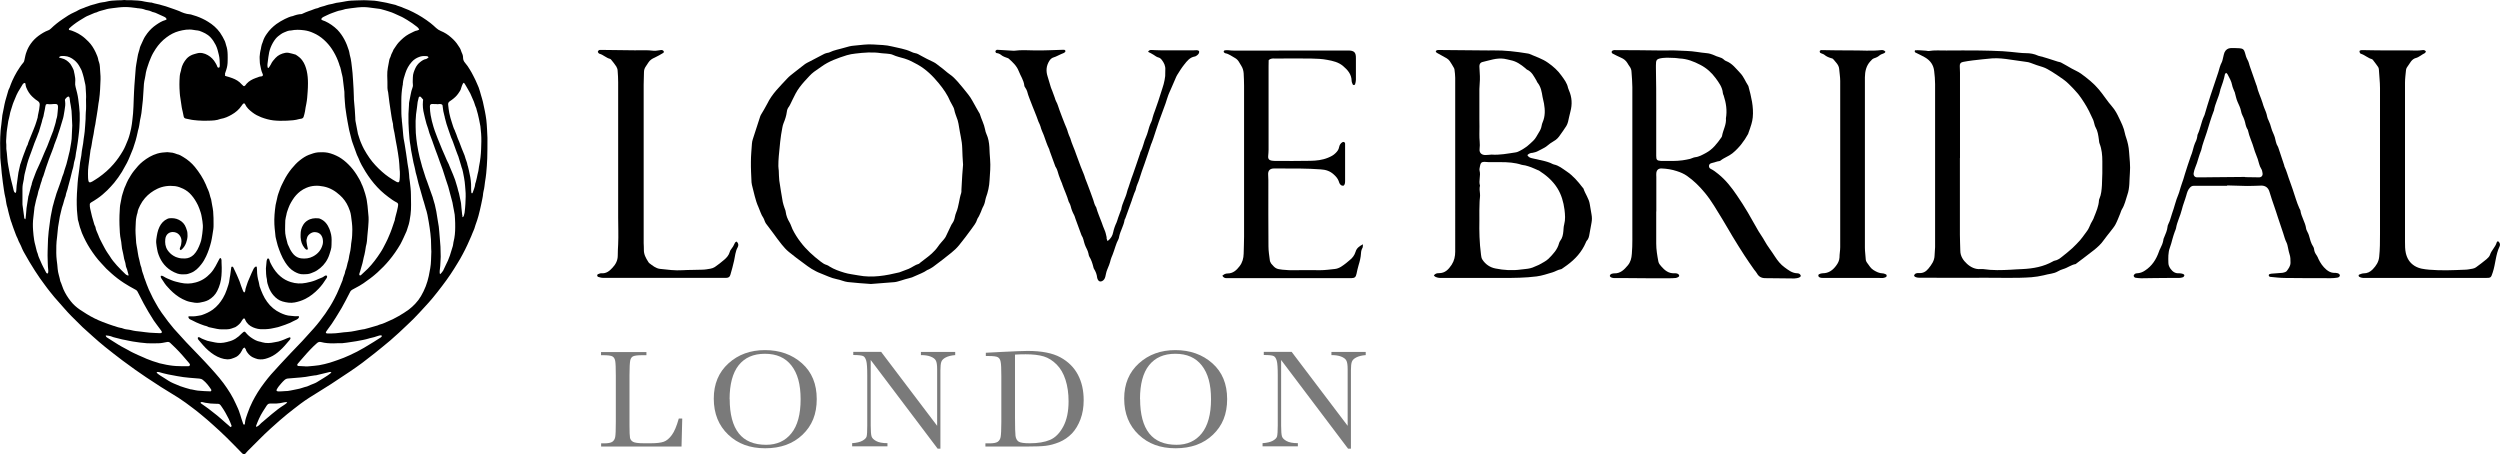 <?xml version="1.0" encoding="UTF-8"?><svg id="LOGO_bitmap_Image" xmlns="http://www.w3.org/2000/svg" viewBox="0 0 245 44.53"><defs><style>.cls-1{fill:#000;}.cls-1,.cls-2{stroke-width:0px;}.cls-2{fill:#7a7a7a;}</style></defs><path class="cls-1" d="M85.35,27.83c-.76-.06-1.52-.1-2.27-.19-.36-.04-.71-.22-1.07-.28-.57-.11-1.08-.38-1.61-.58-.3-.11-.58-.27-.86-.43-.27-.17-.53-.36-.78-.55-.49-.36-.98-.72-1.45-1.11-.26-.21-.49-.47-.7-.73-.29-.35-.55-.73-.82-1.09-.24-.32-.49-.65-.73-.97-.06-.08-.09-.18-.13-.27s-.06-.2-.12-.28c-.23-.32-.32-.7-.48-1.05-.32-.7-.44-1.45-.64-2.18-.02-.08-.03-.17-.04-.25-.03-.67-.07-1.35-.06-2.02,0-.59.06-1.18.1-1.77.01-.15.04-.3.09-.45.23-.74.48-1.48.72-2.22.02-.05.04-.1.06-.14.21-.36.44-.72.63-1.1.47-.98,1.25-1.71,1.97-2.49.19-.21.43-.38.65-.56.33-.26.67-.52,1-.78.19-.15.4-.24.61-.35.36-.19.72-.37,1.07-.56.19-.11.39-.21.6-.25.07-.01.14-.02.2-.05.46-.23.96-.3,1.45-.45.33-.1.65-.19.99-.21.62-.05,1.24-.16,1.87-.11.61.04,1.23.04,1.81.19.63.16,1.3.24,1.9.53.12.06.25.11.38.13.21.03.37.14.55.24.4.22.8.43,1.22.62.27.12.47.33.7.49.32.22.59.5.91.72.3.2.55.46.78.72.36.4.69.83,1.03,1.25.32.39.53.86.79,1.3.09.14.17.29.25.44.03.06.08.11.1.17.15.52.42.99.52,1.53.03.15.06.3.13.44.19.41.26.84.29,1.28.02.4.03.81.07,1.21.06.68-.01,1.35-.05,2.02-.03.6-.15,1.17-.36,1.73-.03.08-.05.16-.06.24-.04.25-.12.49-.25.71-.07.13-.11.28-.17.42-.07.15-.13.31-.21.46-.05.11-.14.2-.17.31-.1.35-.34.62-.54.91-.4.54-.8,1.09-1.23,1.61-.22.27-.48.52-.76.74-.59.48-1.19.94-1.8,1.39-.13.1-.29.17-.43.25-.04.02-.1.03-.14.06-.36.26-.78.39-1.18.58-.2.1-.4.18-.61.22-.25.05-.49.14-.73.21-.23.06-.45.15-.69.17-.78.06-1.53.12-2.3.18ZM94.38,16.15c-.03-.61-.08-1.1-.08-1.59-.01-.39-.06-.77-.14-1.15-.07-.31-.11-.63-.17-.94-.04-.23-.07-.47-.14-.69-.12-.35-.27-.69-.34-1.06-.03-.16-.14-.31-.21-.46-.05-.11-.12-.2-.17-.31-.27-.66-.68-1.24-1.13-1.79-.59-.72-1.25-1.37-2.07-1.83-.41-.23-.83-.45-1.28-.59-.39-.12-.78-.19-1.16-.37-.19-.09-.43-.09-.64-.12-.17-.02-.34-.01-.5-.04-.84-.13-1.68-.06-2.52.04-.28.03-.57.08-.84.16-.88.28-1.76.58-2.52,1.14-.23.17-.47.32-.7.49-.16.12-.31.26-.45.41-.17.17-.32.35-.48.52-.33.37-.63.75-.86,1.18-.2.37-.37.75-.56,1.13-.03.06-.06.12-.1.17-.13.15-.19.33-.21.51-.05.39-.17.75-.32,1.11-.06.14-.09.29-.12.44-.19.93-.26,1.87-.35,2.81-.03.32-.04.64-.04.96,0,.15.03.3.04.45.02.32.01.64.05.96.1.7.22,1.4.34,2.1.04.2.11.39.17.58.04.13.11.25.12.39.05.38.18.71.38,1.04.12.2.18.44.28.65.22.45.49.88.8,1.28.56.74,1.23,1.34,1.96,1.9.19.15.38.28.61.34.1.03.18.09.27.15.45.28.95.45,1.44.6.45.14.93.18,1.39.27,1.36.26,2.69.02,4.01-.3.08-.02.16-.06.24-.09.22-.08.44-.16.66-.25.34-.14.63-.39.99-.49.05,0,.08-.06.12-.09.15-.11.29-.23.44-.34.5-.37.99-.76,1.35-1.29.16-.24.36-.44.55-.67.06-.08.13-.16.18-.25.18-.36.35-.73.52-1.09.04-.09.09-.18.15-.26.13-.18.2-.39.24-.61.03-.15.07-.3.13-.44.26-.61.28-1.29.49-1.91.03-.09.02-.2.02-.3.01-.12.01-.24.02-.35.03-.75.09-1.49.14-2.11Z"/><path class="cls-1" d="M124.33,5.89c0,.2-.01.4-.01.6v8.17c0,.22-.02.44-.04.66-.02.22.07.36.28.41.11.03.23.03.35.04,1.17,0,2.34.02,3.5-.01.59-.01,1.17-.07,1.73-.3.29-.12.54-.24.76-.47.16-.16.29-.33.33-.56.04-.21.14-.38.32-.49.11-.07.25-.02.27.12,0,.07,0,.13,0,.2v3.45c0,.17,0,.34-.13.48-.2.05-.32-.06-.41-.21-.04-.07-.06-.16-.09-.24-.1-.26-.27-.45-.48-.64-.37-.34-.78-.47-1.28-.5-.66-.04-1.31-.08-1.97-.08-.86,0-1.73-.01-2.59-.01-.42,0-.62.21-.59.62.01.19.02.37.02.56,0,2.15-.01,4.3.01,6.45,0,.47.08.94.14,1.41.01.09.08.18.12.27.01,0,.02.02.03.04.37.44.49.51,1.07.57.42.05.84.06,1.26.05.81-.02,1.63,0,2.44,0,.49,0,.98-.07,1.46-.12.44-.05.77-.33,1.1-.58.11-.08.2-.18.31-.26.29-.22.5-.49.61-.85.1-.35.36-.54.72-.73-.02.16,0,.27-.04.34-.1.17-.14.34-.15.53-.02.41-.12.8-.24,1.19-.08.27-.14.55-.2.83-.07.33-.17.42-.51.43h-12.24c-.16,0-.3-.06-.4-.24.08-.05.14-.12.23-.16.09-.04.2-.06.29-.06.53,0,.87-.32,1.17-.71.28-.36.39-.78.4-1.23.01-.56.04-1.12.04-1.67v-14.78c0-.41-.02-.81-.04-1.22-.02-.25-.08-.5-.22-.72-.07-.12-.14-.23-.21-.35-.11-.2-.25-.35-.46-.46-.3-.16-.56-.38-.91-.44-.04-.01-.09-.05-.12-.08-.02-.02-.05-.07-.04-.09.02-.04.05-.1.08-.11.12-.02.24-.03.35-.02.47.06.94.04,1.41.04,3.45-.01,6.91,0,10.36-.01.58,0,.77.18.76.74,0,.71,0,1.42,0,2.13,0,.15-.04.3-.08.44,0,.03-.07.07-.11.08-.04,0-.11-.03-.12-.06-.05-.12-.11-.25-.11-.38-.02-.63-.39-1.05-.84-1.43s-1-.5-1.54-.6c-.51-.1-1.04-.12-1.56-.13-1.18-.02-2.37-.01-3.55,0-.21-.01-.42-.04-.64.16Z"/><path class="cls-1" d="M108.54,23.63c.34-.26.49-.55.55-.86.07-.33.18-.65.33-.96.07-.15.1-.32.16-.48.08-.24.17-.47.26-.71.01-.03.04-.06.04-.09.09-.61.43-1.13.57-1.73.03-.15.09-.29.14-.43.1-.3.2-.61.3-.91.04-.13.1-.25.14-.38.1-.27.19-.54.28-.81.04-.13.09-.25.13-.38.1-.29.19-.58.29-.86.01-.03.01-.07.02-.1.28-.49.34-1.06.58-1.56.06-.14.11-.28.15-.43.09-.34.19-.68.35-1,.06-.12.09-.26.12-.39.06-.25.15-.48.24-.72.23-.6.41-1.21.61-1.82.08-.26.17-.51.24-.77s.12-.53.15-.79c.02-.2-.01-.41.01-.61.03-.38-.13-.69-.35-.98-.07-.09-.17-.18-.27-.21-.21-.05-.36-.16-.53-.28-.16-.11-.35-.19-.54-.29.09-.17.22-.19.35-.18.29.01.57.03.86.03h3.3c.16,0,.34-.05.49.07.04.18-.05.3-.17.4-.08.06-.17.13-.26.14-.48.08-.75.44-1.02.78-.25.31-.47.66-.68,1-.11.17-.17.36-.26.55-.06.12-.11.25-.16.37-.08.18-.16.37-.24.55-.07.17-.16.34-.22.51-.1.27-.18.55-.27.82-.22.6-.45,1.2-.66,1.8-.19.54-.36,1.09-.54,1.63-.05.16-.11.32-.17.47-.02.05-.05.09-.06.14-.21.62-.41,1.25-.63,1.87-.18.51-.37,1.01-.52,1.53-.09.32-.27.61-.33.95-.02.15-.11.28-.16.42-.08.2-.15.41-.22.62-.01.02,0,.03-.01.05-.22.6-.43,1.2-.65,1.8-.02.05-.06.09-.07.14-.08.57-.41,1.07-.53,1.63-.02.08-.02.17-.06.24-.27.49-.38,1.04-.59,1.56-.06.16-.14.31-.18.47-.08.35-.21.68-.35,1-.09.21-.12.45-.18.68-.05.19-.14.34-.32.43-.16.07-.3.04-.39-.11-.04-.07-.08-.15-.09-.23-.03-.31-.14-.59-.3-.85-.04-.06-.06-.12-.07-.19-.09-.36-.2-.71-.4-1.03-.05-.08-.06-.19-.08-.29-.06-.32-.26-.59-.36-.89-.11-.3-.13-.63-.32-.9-.01-.01-.02-.03-.02-.05-.2-.54-.39-1.07-.59-1.61-.04-.11-.06-.23-.12-.33-.15-.27-.26-.55-.33-.85-.02-.11-.08-.22-.13-.33-.02-.05-.06-.09-.07-.13-.16-.58-.43-1.13-.63-1.7-.01-.02-.01-.03-.01-.05-.11-.28-.24-.55-.33-.84-.09-.27-.14-.56-.3-.8-.01-.01-.02-.03-.03-.04-.19-.52-.38-1.04-.57-1.56-.02-.05-.01-.1-.04-.15-.22-.44-.36-.91-.53-1.37-.11-.28-.25-.55-.32-.85-.04-.16-.13-.31-.2-.47-.06-.16-.11-.32-.17-.47-.07-.19-.14-.38-.22-.56-.06-.16-.13-.31-.19-.47-.1-.27-.21-.53-.31-.8-.04-.11-.09-.22-.12-.33-.06-.25-.13-.49-.28-.7-.05-.07-.1-.15-.1-.23-.06-.52-.37-.94-.55-1.41-.19-.5-.58-.86-.97-1.21-.07-.06-.19-.08-.28-.12-.12-.05-.26-.09-.37-.17-.16-.13-.32-.24-.54-.26-.03,0-.07-.02-.08-.05-.02-.04-.05-.1-.04-.14s.06-.08.1-.11c.02-.02.07-.02.1-.02.51.03,1.01.06,1.52.09.05,0,.1.01.15,0,.66-.09,1.31-.04,1.97-.03.91.02,1.82-.04,2.74-.06.1,0,.21-.03.27.08.05.08-.04.19-.19.25-.14.05-.28.12-.41.18-.17.07-.33.17-.51.22-.21.06-.35.18-.46.36-.3.48-.34.98-.17,1.51.11.35.21.71.32,1.07.03.11.09.22.13.33.09.24.18.47.26.71.04.11.06.23.12.33.16.27.22.56.33.85.18.47.35.95.54,1.41.11.26.23.52.3.8.05.18.13.34.2.51.01.02.02.03.02.04.15.55.41,1.06.59,1.61.06.19.14.38.21.57.08.21.15.41.23.62.07.17.14.34.21.52.05.13.11.25.15.38.08.31.23.6.33.9.17.49.38.97.54,1.47.07.22.12.46.25.66.01.01.02.03.03.04.14.52.36,1.01.55,1.52.09.24.16.48.27.71.11.23.15.48.21.73-.03.11.03.21.09.37Z"/><path class="cls-1" d="M72.18,23.67c.21.18.21.39.11.57-.23.41-.25.87-.35,1.31-.1.46-.23.92-.36,1.37-.06.22-.18.3-.4.31-.14,0-.27,0-.41,0h-10.61c-.35,0-.71,0-1.06,0-.17,0-.33-.05-.49-.1-.04,0-.08-.1-.09-.15,0-.03.04-.1.08-.11.11-.04.23-.1.34-.09.48.04.8-.23,1.09-.55.31-.33.51-.71.51-1.18,0-.37.02-.74.04-1.11.04-.88,0-1.75,0-2.63,0-.88,0-1.76,0-2.64v-10.61c0-.37-.02-.74-.05-1.11,0-.15-.06-.31-.13-.43-.14-.23-.32-.43-.49-.65-.03-.04-.07-.09-.12-.1-.38-.09-.66-.4-1.03-.5-.05-.01-.09-.05-.12-.09s-.06-.1-.05-.13c.02-.06.07-.11.12-.14.04-.02.1-.02.15-.02,1.12.01,2.23.02,3.35.04.61.01,1.21-.04,1.82.04.23.03.47-.04.7-.06.07-.01.14-.02.2.01.05.02.11.08.13.13.01.03-.02.11-.05.13-.28.16-.55.33-.84.46-.26.11-.48.25-.63.49-.08.13-.17.26-.25.38-.12.17-.18.35-.18.57,0,.41-.03.81-.03,1.22v15.53c0,.2.03.41.02.61-.02.47.19.85.43,1.22.03.04.05.09.09.12.32.24.64.52,1.06.57.74.08,1.47.18,2.22.13.62-.04,1.25-.02,1.88-.05.29,0,.57-.05.85-.1.15-.03.3-.08.42-.16.32-.22.63-.46.92-.71.25-.21.46-.45.55-.78.02-.08.06-.16.11-.22.16-.2.29-.41.39-.65.01-.06.1-.09.16-.14Z"/><path class="cls-1" d="M162.31,20.72c0,1.05,0,2.1,0,3.15,0,.6.1,1.18.21,1.76.04.2.16.33.28.47.34.39.72.71,1.29.68.15,0,.3,0,.42.12.06.06.07.17,0,.22-.08.05-.18.11-.27.12-.22.02-.44.03-.66.03-1.49,0-2.98,0-4.47-.02-.32,0-.64,0-.96,0-.26-.02-.41-.13-.38-.25.06-.18.23-.18.37-.21h.05c.61.02.98-.36,1.34-.79.27-.33.36-.69.39-1.12.08-.91.04-1.82.05-2.74,0-4.53,0-9.07,0-13.6,0-.49-.05-.98-.08-1.46,0-.23-.08-.43-.22-.61-.07-.09-.13-.2-.19-.3-.15-.24-.35-.4-.61-.51-.28-.12-.54-.26-.82-.4-.03-.01-.05-.04-.08-.07-.05-.05-.03-.19.04-.22.06-.03.13-.06.19-.06,1.59.01,3.18.01,4.77.04.44.01.87-.03,1.31,0,.67.04,1.35.03,2.02.14.32.05.63.09.95.12.26.02.49.1.73.2.15.07.31.14.47.18.18.05.35.12.49.25.06.06.13.12.21.14.61.23.98.75,1.41,1.2.33.35.49.81.75,1.2.02.03.04.06.04.09.27,1,.52,2,.42,3.04-.02.22-.07.43-.13.65-.08.29-.19.58-.29.86,0,.03-.02.07-.03.1-.4.73-.9,1.38-1.55,1.91-.36.29-.81.42-1.16.71-.07.06-.19.05-.29.08-.21.06-.42.11-.63.18-.12.04-.2.12-.21.26,0,.13.05.23.17.29.28.13.51.32.75.51.73.59,1.3,1.32,1.82,2.09.37.54.73,1.1,1.06,1.66.36.61.69,1.23,1.05,1.84.19.32.42.62.59.94.3.55.7,1.03,1.03,1.56.26.4.56.78.94,1.05.36.26.72.56,1.21.58.15,0,.31.04.37.22.04.11-.12.22-.37.26-.08,0-.17.03-.25.03-.95,0-1.89-.03-2.84-.03-.38,0-.65-.14-.83-.47-.07-.13-.18-.24-.27-.36-.33-.47-.66-.94-.97-1.42-.39-.61-.78-1.22-1.15-1.84-.34-.56-.66-1.14-1-1.69-.54-.87-1.04-1.77-1.7-2.57-.52-.63-1.09-1.2-1.76-1.67-.3-.21-.65-.36-1-.47-.48-.16-.98-.24-1.49-.26-.3-.01-.48.13-.52.43-.02.13,0,.27,0,.41,0,1.11,0,2.25,0,3.38ZM162.31,10.75v4.52c0,.4.07.47.46.5.08.01.17,0,.25,0,.62,0,1.25.03,1.87-.06.25-.04.5-.08.74-.14.16-.04.32-.14.48-.16.4-.04.73-.24,1.07-.42.67-.36,1.1-.93,1.52-1.53.03-.04.05-.09.06-.14.1-.58.44-1.11.38-1.72.13-.77.02-1.51-.22-2.24-.03-.08-.08-.16-.08-.24-.05-.59-.4-1.04-.72-1.48-.39-.53-.88-.97-1.48-1.28-.65-.34-1.31-.6-2.06-.63-.15-.01-.3-.05-.45-.05-.39-.01-.78-.04-1.17,0-.64.08-.68.19-.68.72v.25c.03,1.36.03,2.73.03,4.1Z"/><path class="cls-1" d="M187.67,4.93c.36-.03.73.02,1.1.04.08.01.17.04.25.03.57-.1,1.15-.04,1.72-.05,1.08-.01,2.17-.01,3.25,0,.76.01,1.52.03,2.28.07.54.03,1.08.1,1.61.15.22.02.44.04.66.04.41,0,.81.07,1.18.24.02.01.03.02.05.02.64.15,1.26.37,1.89.57.11.04.24.04.34.1.34.18.68.38,1.01.57.31.18.64.3.93.51.63.46,1.24.94,1.74,1.54.46.54.83,1.15,1.3,1.68.3.34.5.73.68,1.11.23.48.48.97.58,1.51.03.13.06.26.11.39.16.46.27.94.3,1.43.05.69.14,1.38.08,2.07-.06.72,0,1.46-.25,2.15-.16.48-.26.98-.53,1.41-.08.13-.11.28-.17.42-.15.36-.28.72-.46,1.06-.13.25-.33.47-.5.7-.21.28-.45.55-.65.84-.26.38-.6.69-.95.97-.57.45-1.15.88-1.73,1.32-.03.02-.05.05-.08.06-.44.07-.79.37-1.22.49-.18.05-.35.13-.51.22-.21.12-.43.19-.66.23-.25.04-.5.1-.74.16-.4.09-.79.16-1.2.19-1.5.11-3.01.04-4.51.05-1.79.02-3.59,0-5.38,0-.37,0-.74,0-1.11,0-.31,0-.54-.13-.49-.24.08-.21.29-.23.47-.22.4.03.68-.14.92-.43.31-.38.6-.77.61-1.3,0-.27.05-.54.05-.81v-15.99c0-.42-.04-.84-.09-1.26-.06-.6-.38-1.04-.89-1.34-.29-.17-.6-.31-.9-.46-.1-.03-.15-.11-.09-.24ZM192.07,15.49v7.51c0,.52.03,1.05.04,1.57,0,.53.29.95.65,1.28s.81.56,1.34.52c.08,0,.17,0,.25,0,.91.14,1.82.11,2.73.06.37-.02.74-.05,1.11-.06,1.06-.05,2.08-.23,3.01-.76.04-.03.09-.05.14-.06.32-.05.55-.24.79-.43.33-.26.66-.53.97-.81.26-.24.5-.5.74-.76.17-.19.31-.4.46-.6.16-.22.34-.43.44-.68s.22-.49.36-.72c.05-.09.09-.18.12-.28.21-.53.45-1.06.48-1.64,0-.05.02-.1.04-.15.19-.43.22-.89.25-1.34.04-.78.05-1.55.04-2.33,0-.59-.05-1.18-.27-1.74-.05-.12-.05-.26-.07-.4-.06-.42-.11-.83-.33-1.21-.08-.13-.09-.29-.14-.43-.03-.1-.05-.2-.09-.29-.26-.58-.54-1.16-.89-1.7-.18-.28-.37-.57-.58-.83-.28-.34-.59-.65-.9-.96-.18-.18-.37-.34-.58-.49-.36-.25-.72-.5-1.09-.73-.29-.17-.58-.36-.9-.46-.4-.12-.8-.25-1.2-.41-.14-.06-.29-.08-.44-.1-.52-.08-1.04-.14-1.55-.22-.59-.09-1.17-.16-1.77-.12-.64.05-1.27.13-1.91.2-.32.04-.64.09-.95.15-.24.05-.33.19-.31.44,0,.2.02.4.02.61,0,2.78,0,5.57,0,8.36Z"/><path class="cls-1" d="M149.68,15.2c.11.2.26.26.43.3.43.1.86.19,1.28.29.18.04.35.11.53.17.13.05.24.13.37.16.48.1.84.41,1.23.67.63.42,1.11.98,1.56,1.57.03.04.08.07.1.12.17.53.54.98.62,1.54.05.33.11.67.17,1,.05.27.05.53,0,.8-.07.36-.14.73-.2,1.1-.04.25-.09.5-.28.69-.04.05-.07.12-.09.18-.39.91-1.03,1.61-1.82,2.19-.14.1-.27.2-.41.29-.07.05-.14.11-.22.12-.29.05-.53.22-.8.3-.52.15-1.02.33-1.57.4-1.11.14-2.22.15-3.34.15-1.89,0-3.79,0-5.68,0-.28,0-.58.03-.85-.09-.07-.03-.13-.09-.19-.14.12-.22.33-.24.5-.24.6,0,.93-.36,1.24-.82.26-.4.35-.83.35-1.29V7.62c0-.27-.04-.54-.07-.8,0-.06-.04-.13-.07-.19-.13-.22-.25-.44-.4-.65-.08-.11-.18-.2-.3-.27-.32-.19-.65-.35-.97-.54-.05-.03-.1-.11-.09-.15,0-.05.09-.09.15-.11.06-.02.13-.01.2-.01,1.45.01,2.91.03,4.36.04.3,0,.61.01.91,0,1.14-.02,2.26.12,3.37.3.05.01.1.01.15.03.63.28,1.3.48,1.87.89.5.35.96.76,1.31,1.26.26.36.55.73.64,1.2.02.08.05.16.09.24.3.68.33,1.37.14,2.08-.09.33-.15.66-.23.99-.04.14-.09.29-.17.42-.23.35-.47.7-.72,1.04-.09.12-.2.23-.32.32-.23.17-.5.29-.71.48-.31.29-.69.42-1.04.62-.16.09-.35.13-.53.17-.17,0-.34.06-.5.22ZM144.98,21.64c-.02.94,0,2.14.16,3.33.02.17.04.33.14.48.3.46.75.76,1.27.86.83.17,1.67.22,2.52.1.15-.02.3-.03.45-.05.31-.03.6-.09.88-.23.14-.07.29-.11.42-.18.32-.19.67-.34.93-.59.44-.44.88-.9,1.04-1.53.02-.08.06-.16.11-.23.22-.28.28-.61.31-.95.02-.22.02-.44.08-.65.13-.49.09-.97.03-1.46-.1-.75-.3-1.46-.7-2.1-.45-.72-1.07-1.25-1.78-1.71-.04-.03-.09-.04-.14-.06-.22-.09-.43-.2-.65-.28-.19-.07-.38-.13-.58-.18-.11-.03-.24-.02-.35-.06-.67-.22-1.36-.26-2.05-.26h-1.17c-.15,0-.3-.03-.45-.03-.25.01-.36.11-.4.37-.03.17-.09.35-.05.5.13.49-.11.98.04,1.46-.07.27-.03.53,0,.8.03.26-.04.54-.04.81-.03.53-.02,1.06-.02,1.84ZM146.17,15.15c.8.06,1.57-.1,2.33-.21.16-.02.33-.09.47-.17.24-.13.47-.27.68-.43.21-.16.4-.36.6-.54.24-.22.37-.52.54-.79.14-.22.25-.43.29-.69.02-.12.05-.23.1-.34.26-.6.24-1.22.13-1.84-.04-.22-.1-.43-.14-.64-.08-.5-.16-1-.5-1.41-.04-.05-.06-.12-.09-.18-.25-.41-.45-.88-.94-1.09-.06-.03-.1-.09-.15-.13-.43-.36-.88-.68-1.44-.79-.21-.04-.42-.11-.64-.14-.74-.11-1.43.16-2.14.32-.19.04-.3.21-.29.43.02.32.03.64.05.96,0,.12,0,.24,0,.35,0,.3-.05.6-.05.91,0,.98,0,1.96,0,2.94,0,.49.02.98,0,1.47s.09.97.02,1.46c-.05.4.23.62.63.59.19,0,.37-.03.54-.04Z"/><path class="cls-1" d="M218.28,18.21h-3.3c-.15,0-.25.06-.35.16-.21.21-.3.5-.37.77-.13.47-.33.93-.44,1.4-.15.63-.47,1.2-.57,1.83-.02.11-.08.22-.12.33-.08.24-.17.48-.23.72-.08.29-.15.59-.26.87-.09.23-.12.49-.14.74-.02.23,0,.47,0,.71,0,.23.08.41.21.6.22.3.47.47.85.44.13,0,.27.03.39.07.05.02.13.1.12.14-.02.07-.08.16-.14.18-.12.04-.26.07-.39.07-.35,0-.71,0-1.07,0-.88,0-1.76.02-2.64.03-.18,0-.37-.03-.55-.05-.09,0-.2-.15-.18-.22.03-.07.09-.15.15-.18.09-.04.2-.04.3-.05.24-.03.44-.11.65-.25.7-.45,1.11-1.1,1.38-1.87.03-.1.07-.19.12-.28.14-.27.26-.55.31-.85,0-.1.05-.2.09-.29.14-.33.28-.65.32-1.01,0-.1.05-.2.09-.29.17-.32.23-.67.35-1,.23-.62.36-1.27.62-1.87.06-.14.1-.29.14-.43.07-.21.12-.42.2-.63.12-.3.2-.61.29-.91.18-.61.4-1.22.6-1.82.05-.14.12-.28.15-.43.09-.36.19-.72.36-1.05.06-.12.08-.26.11-.39.02-.07,0-.14.03-.2.28-.58.36-1.23.63-1.81.02-.05.05-.09.06-.14.19-.63.37-1.26.58-1.89.2-.61.41-1.21.61-1.82.05-.16.11-.32.16-.48.09-.32.17-.65.33-.95.08-.16.1-.35.15-.53.04-.15.06-.3.12-.44.12-.27.34-.42.63-.43.29-.01.57.01.86.02.31.02.44.14.52.45.06.25.13.48.26.71.1.17.14.38.2.57.22.62.43,1.24.65,1.86,0,.03.04.06.04.09.12.58.4,1.11.57,1.67.05.16.09.32.16.48.12.28.24.56.29.86.02.13.08.26.14.38.12.24.2.5.27.76.08.31.25.59.34.89s.11.63.3.91c.02.03.03.06.04.09.2.59.4,1.18.59,1.77,0,.02,0,.04,0,.05.24.5.37,1.05.57,1.56.09.24.17.47.25.71.22.63.39,1.29.67,1.9.03.06.08.12.09.18.08.63.48,1.15.56,1.78.02.13.1.25.15.37.04.09.1.18.12.28.11.39.2.79.43,1.13.05.07.07.16.08.24.02.23.12.42.25.6.08.11.13.24.18.36.19.4.43.75.78,1.05.22.18.45.3.73.31.12,0,.24,0,.35.03.13.02.25.14.24.23-.03.14-.14.19-.26.21-.2.03-.4.05-.61.05-1.49,0-2.98,0-4.46-.02-.5,0-1.01-.06-1.51-.11-.05,0-.12-.07-.13-.12-.02-.1.06-.15.14-.17.03,0,.07,0,.1-.02.3-.02.61-.04.91-.07.12,0,.24-.02.35-.05.09-.03.21-.07.26-.14.18-.24.37-.49.37-.82,0-.29,0-.57-.1-.85-.06-.17-.09-.36-.13-.54-.05-.2-.07-.41-.16-.58-.15-.29-.22-.6-.32-.9-.17-.53-.35-1.05-.53-1.58-.11-.33-.21-.67-.33-1-.17-.49-.34-.98-.49-1.49-.12-.42-.42-.64-.88-.61-.35.02-.71.02-1.06.03-.14,0-.27.01-.41,0-.61-.02-1.22-.04-1.82-.05t.04.04ZM218.17,7.14c-.05.05-.11.07-.12.11-.1.53-.28,1.04-.46,1.54,0,.03,0,.07-.02.1-.14.66-.49,1.26-.6,1.93,0,.02,0,.03-.02.05-.27.69-.47,1.4-.69,2.11-.18.58-.42,1.14-.54,1.73,0,.02-.02.03-.02.05-.09.25-.19.5-.26.76-.08.31-.19.61-.31.91-.07.17-.12.35-.15.53-.04.23.1.42.33.42.47.01.95-.01,1.42-.01l3.24-.03s.07.02.1.02c.44.01.88.02,1.32.02.24,0,.38-.18.34-.41-.02-.15-.05-.31-.13-.43-.19-.29-.23-.63-.34-.95-.11-.34-.27-.66-.36-.99-.17-.62-.47-1.19-.6-1.82,0-.06-.06-.12-.09-.18-.05-.12-.12-.25-.14-.38-.06-.32-.16-.62-.31-.91-.07-.13-.11-.28-.14-.43-.06-.32-.21-.6-.34-.9-.13-.29-.18-.61-.27-.92,0-.03-.02-.06-.04-.09-.07-.2-.18-.4-.22-.62-.07-.39-.27-.73-.45-1.07-.02-.05-.08-.08-.13-.14Z"/><path class="cls-1" d="M244.8,23.63c.21.16.24.35.16.52-.39.8-.39,1.7-.67,2.54-.18.52-.15.55-.73.55h-11.88c-.17,0-.33-.03-.48-.12-.07-.05-.08-.18,0-.21.14-.05.29-.12.43-.12.37,0,.65-.14.9-.4.33-.35.58-.71.63-1.22.08-.74.08-1.48.08-2.23,0-4.77,0-9.54,0-14.31,0-.61-.08-1.21-.11-1.82,0-.08-.03-.17-.07-.24-.16-.24-.34-.46-.51-.69-.03-.04-.08-.08-.12-.09-.38-.1-.66-.39-1.03-.51-.05-.01-.1-.04-.12-.08-.03-.05-.05-.12-.05-.18,0-.04.06-.08.1-.09.06-.02.13-.02.2-.02.73.01,1.45.03,2.18.03.8.01,1.59-.01,2.39,0,.44.01.87.04,1.31-.03.12-.02.23,0,.33.13-.03.05-.05.13-.1.16-.3.14-.55.39-.88.48-.21.06-.36.18-.49.35-.14.19-.27.39-.4.59-.04.07-.07.15-.08.23-.04.42-.1.84-.1,1.26,0,5.19,0,10.39,0,15.58,0,.37,0,.75.08,1.11.12.51.36.94.85,1.25.46.29.95.33,1.45.38,1.16.1,2.33.05,3.49,0,.25,0,.5-.06.75-.1.11-.02.23-.06.33-.13.35-.26.71-.52,1.04-.8.14-.12.29-.27.34-.43.14-.44.52-.75.65-1.19,0-.05.06-.08.12-.15Z"/><path class="cls-1" d="M181.51,27.24h-2.79c-.15,0-.3,0-.44-.08-.11-.07-.12-.24,0-.29.1-.05.22-.09.34-.09.58,0,.98-.29,1.31-.73.19-.25.32-.5.34-.82,0-.34.07-.67.07-1.01,0-5.43,0-10.86,0-16.29,0-.39-.07-.77-.1-1.16-.03-.42-.35-.68-.59-.98-.05-.06-.15-.08-.23-.1-.23-.07-.44-.16-.63-.32-.11-.09-.27-.11-.4-.19-.04-.02-.06-.11-.06-.17,0-.03.06-.07.1-.09.05-.02.1-.01.15-.01.95.01,1.89.04,2.84.03.98-.01,1.96.08,2.93-.03.07-.01.14-.01.2.01.07.02.15.06.2.12.05.06-.04.15-.17.2-.12.05-.26.09-.36.17-.16.14-.33.23-.53.29-.17.05-.28.17-.39.3-.42.45-.53,1-.54,1.58,0,.35,0,.71,0,1.06v13.91c0,.57,0,1.15,0,1.72,0,.37.06.74.08,1.11,0,.16.07.29.17.42.18.24.32.5.6.67s.55.31.89.32c.11,0,.23.06.33.1.09.04.08.21,0,.26-.09.04-.19.08-.28.09-.12.02-.24,0-.35,0-.89,0-1.79,0-2.68,0Z"/><path class="cls-1" d="M22.04,7.42c.06.03.1.04.13.05.2.06.41.11.6.19.35.13.66.31.91.6.05.06.11.11.17.16.06.04.12.02.17-.03.05-.07.1-.14.16-.2.24-.26.54-.42.87-.54.07-.02.13-.04.2-.07.1-.05.2-.08.31-.09.03,0,.06,0,.09-.01.09-.02.13-.09.11-.18-.01-.05-.03-.09-.05-.13-.05-.11-.09-.23-.12-.36-.03-.16-.07-.32-.1-.48-.02-.09-.03-.19-.03-.28,0-.22-.04-.43,0-.65.02-.14.02-.28.06-.42.04-.13.06-.26.08-.39.03-.15.07-.31.14-.45.01-.03.02-.06.03-.09.08-.27.22-.52.38-.74.25-.37.57-.68.93-.95.27-.19.55-.36.84-.5.24-.11.48-.23.74-.28h.02c.28-.11.56-.19.86-.2.04,0,.07-.02.11-.04.21-.09.41-.19.63-.26.29-.08.55-.23.83-.28h.02c.27-.15.58-.17.87-.29.13-.05.27-.07.41-.1.09-.02.19-.03.27-.06.18-.06.36-.09.55-.11.23-.03.46-.08.69-.12.32-.06.65-.07.98-.08.26,0,.52-.02.77-.02.23,0,.47.02.7.03.42,0,.83.1,1.25.17.39.06.76.19,1.14.26.25.12.54.17.79.3.16.08.34.12.5.2.15.07.3.14.44.21.6.3,1.17.66,1.7,1.07.19.15.37.31.55.48.13.12.28.22.45.29.37.15.71.36,1.01.63.28.24.52.5.71.81.11.15.23.33.28.53.02.06.04.12.07.18.08.15.12.31.12.47,0,.2.07.36.2.51.17.2.33.42.46.65.11.2.24.38.33.59.07.16.17.31.24.48.09.23.21.45.3.69.09.25.16.5.23.76.06.21.13.42.18.63.07.31.14.62.2.94.05.28.11.57.14.85.04.3.05.61.07.91.02.28.03.56.04.84v.16c0,.62,0,1.24-.02,1.85-.02.49-.05.98-.1,1.47-.02.29-.08.57-.12.86-.04.29-.06.59-.14.88-.02.07-.03.14-.04.21-.02.37-.13.72-.19,1.08-.07.39-.18.76-.27,1.14-.07.3-.19.59-.29.89-.02.05-.04.1-.05.16-.03.13-.08.25-.13.37-.09.19-.16.39-.24.58-.12.28-.24.56-.37.83-.15.32-.3.63-.47.94-.16.3-.32.59-.5.87-.22.37-.45.73-.69,1.09-.26.39-.54.77-.82,1.14-.3.4-.61.79-.93,1.18-.25.3-.51.59-.78.88-.35.39-.71.77-1.07,1.14-.2.21-.42.4-.62.6-.55.53-1.11,1.05-1.69,1.55-.5.43-1.03.84-1.54,1.26-.4.32-.8.63-1.2.93-.39.29-.79.57-1.19.84-.62.42-1.25.82-1.87,1.24-.4.26-.8.51-1.21.76-.6.37-1.21.74-1.78,1.17-.44.33-.88.68-1.31,1.02-.26.21-.52.43-.77.65-.28.25-.56.5-.84.75-.4.36-.79.74-1.17,1.12-.36.36-.72.72-1.08,1.08-.08.08-.15.18-.23.26-.08.09-.15.1-.25.03-.05-.04-.09-.08-.14-.13-.47-.48-.94-.97-1.42-1.44-.44-.43-.88-.84-1.34-1.25-.38-.35-.77-.68-1.17-1.01-.28-.24-.57-.46-.86-.68-.45-.34-.9-.68-1.37-.98-.57-.36-1.16-.71-1.73-1.07-.49-.31-.97-.63-1.45-.95-.36-.24-.71-.48-1.06-.73-.42-.3-.84-.6-1.25-.91-.58-.44-1.15-.88-1.72-1.34-.41-.33-.8-.67-1.19-1.02-.34-.3-.67-.61-1.01-.91-.03-.03-.07-.07-.1-.1-.33-.33-.67-.65-1-.99-.24-.24-.47-.5-.7-.76-.32-.36-.64-.72-.96-1.09-.15-.17-.29-.35-.43-.53-.17-.22-.35-.44-.51-.67-.16-.22-.32-.44-.48-.66-.16-.24-.32-.48-.48-.72-.18-.29-.37-.58-.54-.87s-.34-.58-.5-.87c-.08-.14-.15-.27-.21-.41-.09-.2-.16-.41-.27-.59-.12-.2-.16-.42-.28-.62-.03-.05-.05-.12-.07-.17-.03-.08-.07-.16-.09-.24-.1-.29-.22-.56-.31-.86,0-.01,0-.02,0-.02-.13-.29-.19-.61-.28-.91-.03-.1-.06-.21-.08-.32-.03-.11-.04-.23-.08-.34-.08-.23-.11-.47-.15-.71,0-.08-.02-.16-.04-.23-.07-.26-.11-.53-.15-.8-.03-.23-.07-.46-.1-.7-.04-.3-.07-.6-.11-.91-.02-.19-.03-.39-.05-.58-.03-.31-.07-.62-.09-.93-.01-.47-.02-.96-.02-1.44,0-.41.02-.81.05-1.22.01-.2.05-.4.07-.6.03-.3.07-.6.1-.91,0-.02,0-.03.01-.05.11-.45.16-.9.28-1.35.09-.33.2-.66.29-1,0-.05.04-.1.06-.15.02-.05.05-.1.07-.15.09-.23.16-.46.26-.67.14-.3.29-.61.46-.89.19-.31.39-.62.63-.9.07-.08.09-.18.11-.28.06-.26.1-.53.2-.77.1-.29.24-.55.41-.79.21-.3.46-.55.75-.77.3-.22.62-.42.97-.55.1-.03.19-.11.27-.18.35-.34.73-.64,1.13-.91.37-.26.74-.5,1.15-.68.13-.06.27-.12.39-.2.23-.14.5-.19.74-.31.05-.02.1-.03.15-.05.12-.04.24-.09.35-.13.03,0,.05,0,.07-.02.37-.08.71-.23,1.09-.27.12-.01.23-.03.35-.06.37-.1.74-.11,1.11-.13.22,0,.44,0,.65-.03.08,0,.17.02.25.02h.45c.44.02.89.03,1.32.14.19.04.38.06.58.09.02,0,.05,0,.07,0,.34.12.7.15,1.04.27.12.04.24.06.36.1.28.09.56.19.84.29.07.03.14.06.22.08.08.03.16.06.24.09.33.16.67.29,1.04.32.08,0,.17.03.25.06.14.04.29.08.42.13.2.07.39.15.58.24s.38.19.55.3c.46.28.85.62,1.17,1.06.19.27.34.56.48.85.03.06.04.12.06.18.02.07.04.15.06.22.11.29.14.59.15.9.01.2,0,.41,0,.61,0,.31-.04.61-.14.9-.04.12-.08.24-.12.36.01.08.01.13,0,.2ZM21.47,6.63c.07-.07.07-.17.07-.26-.01-.33-.01-.66-.09-.98-.08-.33-.15-.66-.31-.98-.14-.27-.3-.53-.51-.75-.31-.33-.71-.5-1.12-.65-.03,0-.07,0-.11-.02-.15-.02-.3-.03-.44-.06-.49-.09-.97,0-1.43.12-.44.12-.84.33-1.21.61-.42.31-.78.7-1.07,1.14-.17.26-.33.53-.45.82-.13.31-.26.62-.35.94-.02.08-.05.15-.07.22-.03.11-.06.21-.08.32-.04.19-.05.39-.1.58-.09.36-.12.72-.13,1.09-.02.35-.04.7-.07,1.05-.04.42-.09.84-.14,1.26-.02.13-.04.26-.07.39-.02.09-.04.18-.06.28-.06.35-.09.7-.2,1.03-.02.04-.02.09-.03.14-.04.16-.08.32-.11.48-.03.13-.06.26-.1.38-.08.26-.16.52-.25.78-.1.26-.21.52-.32.78-.09.21-.17.42-.28.62-.16.3-.32.59-.49.88-.23.37-.48.73-.76,1.07-.21.26-.45.5-.68.74-.3.29-.61.56-.95.79-.21.15-.43.28-.65.41-.07.05-.11.1-.11.19,0,.14,0,.28.04.42.06.26.12.52.18.77.07.26.15.52.23.79.01.04.04.08.06.13.02.04.05.08.05.13.03.27.18.5.27.75.1.29.25.57.39.84.17.32.33.64.53.93.07.1.14.19.2.29.2.34.45.64.71.93.26.3.56.57.84.85.05.05.13.09.2.12.03.01.07,0,.11,0-.05-.21-.11-.41-.16-.6-.01-.02-.02-.04-.03-.07-.06-.13-.1-.26-.11-.4-.01-.09-.03-.19-.06-.27-.07-.19-.11-.39-.14-.59-.01-.08-.03-.17-.05-.25-.08-.3-.14-.61-.16-.92-.01-.12-.02-.23-.05-.35-.11-.49-.12-.99-.14-1.49-.01-.32-.01-.64,0-.96.01-.25.03-.5.04-.75.01-.28.1-.55.14-.83.04-.35.19-.68.28-1.01.03-.1.08-.19.12-.28.09-.2.16-.41.27-.6.18-.3.35-.61.57-.88.26-.33.53-.65.87-.92.43-.34.88-.61,1.41-.77.33-.1.66-.12.99-.14.09,0,.19.02.28.03.16,0,.31.04.46.09.07.03.15.06.22.08.22.04.41.16.59.27.44.26.83.59,1.15.98.43.53.81,1.11,1.08,1.74.07.17.13.35.22.52.14.29.17.61.29.91.05.39.16.78.2,1.18.04.43.04.86.04,1.29,0,.15,0,.3-.02.44-.07.42-.12.85-.22,1.27-.12.48-.28.96-.49,1.41-.13.28-.28.54-.47.78-.28.36-.59.68-1.04.85-.16.06-.32.12-.49.13-.27.01-.55.02-.81-.07-.22-.08-.43-.17-.63-.3-.68-.43-1.08-1.05-1.3-1.8-.05-.19-.07-.38-.11-.58-.04-.22-.06-.45-.03-.68.06-.42.12-.83.31-1.22.17-.35.42-.62.77-.78.06-.03.13-.05.2-.06.32-.03.63,0,.93.15.34.17.57.42.7.78.02.06.03.12.06.18.09.21.09.43.09.64-.01.23-.06.44-.14.66-.1.27-.25.5-.47.68-.03.02-.07.05-.1.01-.03-.02-.05-.07-.05-.1,0-.06.02-.12.05-.18.08-.18.11-.37.12-.57,0-.18-.04-.35-.14-.51-.13-.21-.32-.34-.56-.38-.47-.08-.84.2-.89.68-.04.38,0,.74.22,1.08.16.23.35.42.59.56.14.09.29.15.45.19.22.07.45.07.67.07.34-.01.62-.14.86-.37.15-.15.27-.33.37-.51.11-.2.19-.41.27-.62.06-.16.11-.33.13-.5.05-.29.09-.57.11-.86.03-.27.01-.53-.03-.79-.02-.14-.04-.28-.07-.42-.03-.15-.05-.29-.1-.43-.08-.24-.16-.49-.27-.72-.18-.36-.38-.7-.65-1-.22-.26-.49-.46-.79-.61-.25-.12-.51-.22-.8-.26-.61-.07-1.19,0-1.74.26-.46.22-.87.52-1.21.91-.19.22-.35.46-.48.72-.1.22-.23.45-.25.7-.01.07-.04.13-.06.2-.02.08-.04.15-.05.23-.07.31-.06.64-.08.95-.03.44.01.89.04,1.33.01.18.02.36.06.53.1.47.13.96.27,1.42.06.22.08.45.17.66.03.06.04.13.05.2.05.31.2.59.27.9,0,.02.01.03.02.04.04.12.09.23.13.35.02.07.04.14.07.2.11.23.17.47.29.69.12.23.22.47.33.69.08.16.17.31.26.47.18.34.38.66.6.97.21.29.42.58.64.87.18.23.37.47.56.69.39.44.79.88,1.2,1.32s.83.87,1.25,1.3c.2.2.39.4.58.61.33.36.67.72.99,1.09.29.33.57.66.83,1.01.47.64.9,1.31,1.22,2.04.14.31.29.6.38.93.01.04.03.07.04.11.04.14.09.28.13.42.06.17.11.34.17.51.01.03.06.05.09.07.08-.06.08-.13.08-.2.02-.32.15-.62.25-.92.14-.4.3-.79.49-1.16.16-.31.33-.62.52-.92.21-.33.43-.65.67-.96.2-.26.4-.52.62-.77.3-.33.59-.66.9-.99.33-.36.67-.72,1.01-1.08.38-.4.77-.8,1.15-1.2.39-.42.77-.84,1.15-1.27.4-.45.76-.93,1.11-1.42.32-.46.62-.94.88-1.44.09-.17.18-.35.26-.52.09-.21.18-.41.27-.62.1-.24.19-.48.29-.71,0-.01,0-.01,0-.02.05-.3.23-.56.26-.87.16-.33.18-.7.3-1.03.03-.09.04-.2.06-.3.02-.11.03-.22.06-.32.06-.24.11-.49.13-.74.02-.18.02-.36.06-.53.07-.38.07-.76.08-1.14,0-.46-.07-.92-.13-1.37-.04-.3-.14-.58-.26-.85-.19-.44-.47-.83-.83-1.15-.46-.42-.98-.73-1.59-.85-.57-.12-1.14-.11-1.7.13-.21.09-.41.2-.59.34-.3.23-.55.51-.75.83-.1.17-.21.33-.29.51-.09.2-.17.42-.24.63-.04.1-.06.21-.08.32-.04.18-.09.37-.11.55-.02.31-.01.62-.02.94-.01.48.13.92.25,1.38.01.04.03.07.05.11.03.06.06.13.09.19.11.28.27.53.47.75.19.19.42.32.7.36.41.05.81.01,1.18-.19.49-.26.8-.64.94-1.17.05-.19.04-.39,0-.58-.05-.2-.14-.38-.32-.5-.15-.1-.31-.13-.49-.13-.28,0-.64.26-.71.53-.04.13-.08.26-.06.39.01.13.04.26.06.39.02.11.05.21.07.32.01.05-.03.09-.08.09-.04,0-.08-.01-.11-.03-.05-.04-.09-.08-.13-.13-.25-.31-.37-.66-.39-1.06v-.26c0-.34.07-.66.26-.96.1-.16.23-.3.39-.4.34-.23.72-.27,1.12-.23.05.01.11.02.16.05.45.19.71.55.89.98.05.11.07.22.11.33.02.07.04.15.06.23.07.33.05.67.04,1,0,.17-.02.35-.07.51-.09.28-.16.57-.3.84-.24.49-.6.87-1.05,1.16-.18.12-.37.19-.57.27-.11.04-.22.08-.34.09-.14.02-.28.01-.42.02-.33.02-.62-.11-.89-.26-.38-.21-.66-.54-.9-.91-.17-.27-.32-.55-.44-.85-.11-.26-.2-.52-.29-.79-.08-.26-.13-.53-.2-.79-.02-.07-.02-.14-.03-.21-.01-.1-.02-.2-.03-.3-.03-.26-.06-.53-.07-.79-.03-.63.03-1.26.12-1.89.03-.22.12-.44.15-.66.05-.3.17-.58.27-.87s.25-.57.39-.85c.21-.42.46-.81.76-1.18.25-.3.51-.59.82-.83.27-.21.55-.4.86-.52.3-.11.59-.22.92-.25.32-.02.64-.02.95.04.38.08.74.23,1.09.42.34.2.64.44.92.72.32.31.59.66.83,1.04.18.29.36.59.48.91,0,.04.04.07.05.1.04.09.08.19.11.28.02.05.04.1.05.15.04.13.09.27.13.4s.07.26.1.38c.02.1.05.2.06.3.03.17.05.34.07.51.04.36.07.73.1,1.09.02.34-.02.69-.04,1.03-.02.28-.06.56-.08.84-.02.33-.04.65-.13.97-.02.05-.02.11-.03.16-.04.22-.06.45-.12.67-.11.37-.15.76-.28,1.14-.08.22-.11.45-.2.67-.02.05-.03.1-.03.16,0,.07.08.11.14.07.02-.01.04-.03.05-.04.22-.2.44-.4.65-.61.47-.48.87-1.02,1.24-1.59.08-.13.17-.26.24-.4.1-.18.18-.36.28-.54.12-.23.23-.47.33-.72.09-.21.18-.42.25-.63.1-.3.21-.6.31-.91,0-.02,0-.05,0-.07.03-.11.05-.21.08-.32.04-.15.08-.3.12-.45.03-.14.06-.27.09-.41,0-.07.03-.14.03-.21,0-.11-.04-.19-.15-.24-.15-.08-.29-.16-.42-.25-.53-.37-1.04-.77-1.48-1.25-.44-.47-.82-.98-1.16-1.53-.25-.41-.5-.83-.67-1.29-.02-.04-.04-.08-.06-.13-.03-.07-.07-.14-.1-.21-.1-.26-.19-.51-.28-.77-.09-.27-.21-.54-.27-.82-.08-.38-.21-.75-.27-1.14-.06-.37-.15-.73-.2-1.11-.03-.28-.09-.55-.12-.83-.04-.35-.05-.7-.08-1.05,0-.16,0-.31-.01-.46-.04-.39-.09-.77-.14-1.16-.02-.16-.03-.33-.08-.48-.1-.33-.12-.69-.28-1.01,0-.03,0-.06-.02-.09-.04-.11-.08-.22-.12-.33-.08-.19-.16-.39-.26-.57-.1-.19-.21-.38-.33-.56-.22-.33-.48-.63-.78-.9-.31-.28-.66-.51-1.04-.67-.28-.13-.58-.22-.89-.26-.44-.06-.87-.07-1.3.02-.12,0-.24.02-.35.06-.21.09-.44.16-.63.3-.19.13-.37.27-.51.44-.21.26-.37.55-.5.87-.12.3-.18.61-.22.93-.03.23-.06.46-.09.7-.01.09,0,.19.01.28,0,.04.02.1.1.09.07-.1.16-.22.22-.34.11-.25.28-.45.46-.64.26-.28.59-.43.96-.5.11-.02.22-.02.33,0,.22.04.44.11.66.17.02.01.05.01.06.03.23.15.45.31.61.54.23.31.35.66.44,1.03.09.4.12.8.12,1.21,0,.27-.01.55-.03.82-.03.4-.05.79-.13,1.19-.05.24-.1.49-.13.74-.02.18-.09.35-.13.52-.03.11-.1.17-.21.2-.08.02-.16.02-.23.04-.39.12-.8.14-1.2.16-.44.02-.89.02-1.33-.03-.41-.05-.81-.16-1.2-.31-.3-.12-.58-.26-.84-.46-.3-.23-.58-.47-.74-.83-.03-.07-.12-.09-.18-.03s-.12.13-.16.2c-.25.37-.58.65-.97.87-.33.19-.68.35-1.06.41-.02,0-.03.01-.04.01-.38.15-.78.16-1.18.17-.34.01-.69.01-1.03-.02-.27-.03-.54-.04-.81-.11-.08-.02-.17-.03-.25-.05-.05-.01-.09-.02-.14-.03-.11-.03-.17-.1-.19-.21-.03-.16-.07-.32-.1-.48-.03-.14-.07-.27-.09-.41-.05-.29-.08-.59-.13-.88-.06-.32-.07-.65-.09-.98-.01-.26-.01-.51,0-.77.01-.3.02-.59.12-.88.03-.07.04-.15.05-.23.08-.39.27-.73.53-1.03.16-.18.36-.3.58-.39.13-.05.27-.08.4-.12.39-.12.77-.02,1.1.17.32.18.58.45.76.78.07.12.14.24.18.38.02.02.05.08.14.06ZM41.08,2.91c-.05-.14-.12-.21-.21-.28-.31-.24-.62-.47-.96-.67-.23-.13-.45-.28-.7-.38-.19-.08-.37-.17-.55-.25-.09-.04-.17-.07-.26-.11-.12-.04-.24-.08-.36-.12-.1-.03-.19-.06-.29-.09-.1-.03-.2-.05-.29-.08-.08-.02-.16-.05-.25-.06-.36-.05-.71-.1-1.07-.14-.12-.02-.25-.02-.37-.03-.47-.02-.93.05-1.4.11-.18.02-.36.05-.53.08-.14.03-.28.1-.43.12-.31.04-.58.18-.87.27-.29.1-.56.25-.83.37-.09.04-.16.1-.21.18-.02.04-.02.08.02.1.03.03.08.05.12.07.07.03.15.05.22.08.22.1.43.22.63.36s.4.3.58.48c.55.58.89,1.28,1.12,2.03,0,.04.02.08.03.11.02.11.04.22.06.32.07.24.12.48.15.73.04.35.09.7.12,1.05.02.24.03.48.05.72.02.28.03.56.05.84,0,.26.02.53.03.8,0,.14,0,.28.02.42.02.26.05.53.07.79.02.28.03.56.05.84,0,.1,0,.2.02.3.07.4.15.8.23,1.2,0,.04.02.08.03.11.1.3.18.6.31.88.08.18.16.37.26.55.17.3.34.59.54.87.35.5.77.94,1.23,1.35.21.19.43.36.66.52.24.17.48.31.74.46.2.11.3.06.32-.16.02-.19.03-.37.03-.56,0-.18,0-.36-.03-.54-.02-.31-.03-.62-.07-.93-.05-.41-.12-.82-.19-1.23-.06-.37-.15-.73-.2-1.11-.04-.34-.16-.67-.18-1.01,0-.08,0-.16-.03-.23-.11-.42-.15-.85-.22-1.27-.04-.25-.08-.49-.11-.74-.04-.32-.08-.65-.12-.97-.04-.14-.06-.29-.07-.43,0-.41,0-.81-.02-1.22-.02-.52.11-1.02.2-1.53,0-.08.05-.15.08-.22.02-.05.04-.1.06-.15.05-.23.2-.42.27-.64.17-.23.31-.49.5-.7.3-.32.62-.62,1.01-.83.16-.08.32-.16.48-.24.11-.05.21-.1.33-.11.07-.02.12-.05.2-.08ZM6.77,2.94c.2.02.4.12.6.2.21.09.4.2.59.33.26.17.49.39.71.61.3.3.52.66.7,1.04.11.24.23.5.27.77,0,.06.03.11.05.16.06.16.09.33.1.5.01.11.01.22.02.33.04.4.06.79.03,1.19-.02.23-.02.45-.03.68-.03.35-.04.7-.1,1.05-.02.12-.04.23-.06.35-.06.41-.1.82-.18,1.23-.06.27-.08.54-.13.81-.03.17-.08.33-.1.5-.04.3-.09.6-.16.9-.01.05-.02.11-.03.16-.05.31-.09.64-.18.96-.01.05-.02.11-.02.16-.05.36-.09.71-.14,1.07-.03.24-.07.48-.08.72-.01.26-.01.52,0,.77,0,.1.02.2.04.3.02.12.1.17.22.13.06-.02.12-.05.17-.08.21-.13.41-.25.61-.39.54-.38,1.03-.81,1.46-1.31.35-.4.65-.84.92-1.3.09-.15.17-.32.24-.48.09-.22.18-.43.27-.65.13-.35.21-.7.29-1.06.07-.3.09-.6.13-.9.02-.19.05-.39.06-.58.02-.23.03-.45.04-.68.01-.27.02-.55.03-.82.02-.41.03-.81.06-1.22.03-.47.08-.95.11-1.42.01-.23.04-.47.08-.7.03-.23.09-.46.12-.69.04-.33.18-.63.24-.95.01-.05.03-.09.05-.13.09-.2.18-.39.27-.59.1-.23.24-.44.39-.64.25-.33.54-.61.88-.84.28-.19.56-.37.89-.46.05,0,.09-.05.13-.08-.04-.15-.16-.21-.27-.26-.22-.1-.44-.19-.66-.3-.11-.06-.23-.1-.35-.13-.06,0-.12-.03-.18-.06-.14-.07-.29-.11-.45-.14-.08,0-.15-.03-.23-.06-.21-.08-.42-.11-.64-.13-.05,0-.11,0-.16-.02-.37-.05-.74-.1-1.12-.1-.42,0-.82.06-1.23.11-.25.03-.5.06-.73.14-.27.09-.55.12-.8.25,0,.02-.03.02-.05.02-.27.06-.5.21-.76.3-.12.04-.23.1-.34.16-.39.23-.79.47-1.15.75-.15.11-.28.23-.41.35-.05.04-.07.09-.03.17ZM41.99,5.62c-.04-.11-.14-.12-.22-.12-.23-.02-.47-.01-.69.08-.28.1-.53.26-.73.49-.29.32-.49.69-.62,1.09-.11.34-.23.68-.25,1.04,0,.07,0,.14-.03.21-.08.47-.12.94-.12,1.42v.75c0,.38,0,.76.05,1.15,0,.09,0,.17.02.26.02.24.05.48.07.72.04.39.05.78.14,1.16.02.09.04.18.05.28.05.3.09.6.14.9.03.23.07.46.1.69.02.14.03.28.06.42.06.31.11.63.13.95,0,.23.04.45.07.67.05.43.11.85.11,1.28,0,.66.05,1.33-.04,1.99-.06.41-.11.82-.26,1.21-.03.07-.04.15-.07.22-.02.06-.03.12-.06.18-.09.21-.19.43-.29.64-.1.21-.2.43-.31.63-.33.56-.69,1.09-1.11,1.59-.35.42-.73.81-1.14,1.18-.43.39-.89.73-1.37,1.06-.13.09-.26.17-.4.25-.22.13-.45.25-.68.37-.11.06-.2.15-.25.27-.14.28-.29.55-.43.83-.24.47-.5.92-.78,1.36-.07.11-.14.22-.21.34-.23.37-.47.74-.74,1.08-.06.07-.11.15-.16.23-.03.05-.06.11-.01.15.03.03.08.04.13.04.12,0,.25,0,.37,0,.3,0,.59-.03.89-.07.22-.03.45-.06.67-.07.54-.03,1.06-.19,1.59-.27.02,0,.03,0,.05,0,.15-.04.3-.08.45-.12.3-.09.6-.17.9-.26.09-.03.17-.09.26-.1.26-.06.48-.18.72-.28.37-.16.74-.33,1.09-.54.34-.2.67-.4.98-.63.23-.17.44-.37.64-.58.21-.22.39-.46.55-.73.18-.31.34-.63.47-.97.12-.33.23-.66.3-1.01.1-.51.21-1.02.22-1.55,0-.28.03-.56.03-.84,0-.19-.03-.39-.02-.58,0-.4-.02-.8-.07-1.19-.04-.37-.1-.74-.16-1.11-.08-.48-.16-.97-.33-1.43,0-.03,0-.06-.02-.09-.05-.16-.1-.33-.14-.49-.02-.06-.04-.12-.06-.18-.09-.31-.17-.62-.26-.92-.14-.46-.27-.93-.37-1.4-.03-.12-.07-.24-.1-.36-.04-.17-.06-.36-.11-.53-.09-.3-.14-.61-.2-.91-.05-.24-.1-.49-.14-.73-.03-.15-.04-.29-.06-.44-.03-.23-.09-.46-.1-.69-.04-.52-.09-1.04-.1-1.56-.02-.59,0-1.19.05-1.78,0-.11,0-.22.03-.33.04-.24.09-.47.14-.71.04-.22.09-.43.17-.63.05-.11.06-.23.04-.35-.03-.23,0-.45,0-.68,0-.32.12-.61.25-.9.11-.23.27-.44.48-.6.17-.13.35-.26.58-.29.07-.06.15-.07.22-.14ZM5.77,5.63c.12.04.2.07.27.08.35.08.62.28.85.55.08.11.14.24.21.36.08.14.14.28.16.44,0,.06.03.12.04.18.06.27.1.55.07.83-.02.15,0,.31.04.46.1.39.21.78.26,1.19.06.46.12.91.14,1.37.02.48,0,.95-.03,1.43-.01.12-.02.23-.03.35-.04.33-.07.67-.12,1-.03.24-.07.48-.11.72-.02.12-.05.24-.07.37-.03.28-.07.56-.16.83-.01.04-.02.08-.03.11-.04.26-.08.53-.17.78-.02.05-.02.11-.04.16-.09.44-.22.86-.33,1.29-.02.06-.04.12-.05.18-.05.31-.21.59-.24.9-.11.26-.17.54-.25.81-.03.11-.08.22-.11.33-.08.4-.21.78-.26,1.19-.03.24-.09.48-.12.71-.04.33-.07.67-.1,1-.03.27-.07.54-.07.81-.01.48-.02.97.04,1.45.03.28.08.56.09.84.03.42.19.8.26,1.21,0,.01,0,.02.01.02.12.25.18.51.29.76.19.43.44.83.73,1.19.25.32.55.58.88.81.22.15.44.29.67.43.5.31,1.02.57,1.57.78.2.08.39.15.59.22.15.06.31.11.47.16.07.02.14.03.2.06.16.07.33.1.5.14.07,0,.14.03.2.05.2.08.41.11.62.13.05,0,.11.02.16.03.33.09.67.13,1.02.16.28.03.56.08.84.1.33.03.67.03,1.01.05.07,0,.14,0,.19-.07.01-.08-.02-.14-.07-.19-.16-.2-.31-.41-.46-.62-.08-.12-.18-.24-.26-.36-.18-.28-.35-.55-.52-.84-.16-.27-.31-.54-.46-.81-.1-.18-.19-.37-.29-.56-.11-.21-.22-.41-.32-.62-.04-.07-.08-.13-.16-.17-.21-.12-.42-.23-.63-.35-.18-.11-.36-.22-.54-.33-.43-.28-.84-.59-1.23-.94-.17-.15-.34-.3-.5-.46-.17-.17-.33-.36-.49-.53-.42-.44-.78-.94-1.11-1.45-.3-.47-.55-.96-.77-1.47-.02-.04-.03-.09-.05-.13-.03-.08-.05-.17-.08-.24-.14-.32-.18-.66-.29-.99v-.02c-.03-.31-.07-.62-.09-.93-.02-.34-.02-.67-.02-1.01,0-.2.01-.39.02-.59.02-.36.05-.72.07-1.07.01-.14.02-.28.04-.42.04-.3.08-.6.12-.9.03-.22.05-.45.08-.67.03-.22.08-.45.12-.67.02-.15.03-.29.05-.44.04-.25.09-.51.13-.76.02-.14.03-.28.05-.42.03-.24.08-.48.1-.72.04-.41.06-.82.09-1.24.01-.22,0-.44.02-.66.05-.41.02-.83.02-1.24.03-.36-.01-.72-.03-1.08,0-.25-.05-.51-.12-.76-.03-.1-.04-.21-.07-.32s-.06-.22-.09-.33c-.04-.12-.07-.23-.11-.34-.02-.05-.04-.1-.07-.15-.04-.08-.09-.16-.13-.24-.13-.25-.31-.47-.53-.65-.28-.23-.59-.38-.95-.4-.15-.01-.3-.02-.44.03-.04.02-.06.05-.12.11ZM7.08,12.28c-.01-.29-.03-.59-.04-.88,0-.36-.04-.72-.11-1.07-.04-.22-.09-.44-.1-.67,0-.04-.02-.09-.04-.13-.02-.06-.08-.08-.13-.06-.11.05-.19.14-.26.23-.06.07-.03.16-.02.23.02.14.02.28.01.42-.03.33-.1.65-.15.97-.01.09-.04.18-.06.27-.1.34-.2.69-.31,1.03-.03.09-.06.18-.09.27-.04.11-.07.22-.11.33-.02.07-.04.14-.06.2-.1.26-.2.52-.3.79-.01.04-.02.08-.03.11-.02.07-.05.13-.07.2-.04.12-.09.23-.13.35-.04.09-.07.19-.11.28-.03.09-.06.18-.1.26-.03.08-.06.16-.09.24-.03.09-.06.18-.09.26-.04.1-.07.2-.11.31-.02.07-.05.13-.07.2-.09.27-.17.55-.26.82-.01.03-.02.06-.04.09-.05.11-.09.21-.11.33-.01.08-.05.16-.08.24-.02.1-.06.18-.08.26-.04.17-.08.33-.15.49-.02.04-.03.09-.04.13-.03.22-.1.42-.16.63-.03.09-.05.18-.07.27-.04.17-.07.33-.11.5-.02.08-.04.15-.04.23-.04.29-.06.59-.1.88-.06.43-.06.86-.03,1.28.02.33.06.65.11.98.02.16.07.32.11.48.02.08.04.17.06.25.03.12.06.24.09.36.02.08.07.16.09.24.05.27.19.51.29.76.15.37.35.71.53,1.07.01.03.04.05.06.07.04.04.12.02.13-.03.01-.08.03-.17.02-.25-.06-.48-.05-.97-.07-1.45-.01-.3.02-.59.02-.89.01-.5.03-1,.09-1.49.02-.15.05-.31.06-.46.06-.46.11-.91.21-1.36.06-.28.1-.57.19-.84.07-.23.11-.47.2-.7.04-.11.06-.23.1-.34.1-.28.2-.56.3-.83.06-.16.12-.32.17-.49.07-.22.13-.45.23-.66.02-.04.02-.09.04-.14.02-.06.03-.12.05-.18.14-.38.25-.77.34-1.17.03-.11.05-.23.08-.34.03-.12.07-.24.09-.36.05-.27.1-.54.14-.81.02-.12.04-.25.05-.37.02-.43.04-.88.06-1.34ZM41.44,9.73c-.06-.08-.12-.15-.19-.22-.08-.08-.17-.06-.22.05,0,.01,0,.01,0,.02-.03.14-.07.27-.1.41-.03.19-.04.39-.07.58-.07.42-.12.85-.13,1.28,0,.4,0,.8.02,1.19.02.38.08.76.13,1.14.03.21.07.41.11.62.02.11.05.21.07.32.07.38.2.75.29,1.13t0,.02c.03.1.07.21.1.31.09.28.18.57.27.85.04.13.09.25.14.37.1.27.19.54.29.82l.27.75s0,.06.02.09c.04.13.07.25.11.38.02.07.04.13.06.2.05.23.11.46.15.69.05.27.08.54.13.81.04.22.08.45.11.67.04.33.06.67.09,1,.07.64.1,1.29.1,1.94,0,.14-.02.28-.02.42,0,.33-.04.65-.08.98,0,.08,0,.16,0,.23,0,.02.03.05.05.09.11-.12.22-.22.29-.35.08-.17.15-.34.24-.51.16-.31.31-.63.42-.97.1-.31.2-.62.29-.94.02-.07.03-.15.04-.23,0-.06.02-.12.03-.18.12-.46.16-.94.16-1.42,0-.27,0-.55-.02-.82,0-.27-.04-.54-.1-.81-.03-.14-.05-.28-.08-.41-.02-.13-.04-.26-.07-.39-.11-.44-.23-.87-.35-1.31-.02-.08-.04-.15-.06-.23-.09-.29-.19-.58-.29-.87,0-.02,0-.05-.02-.07-.08-.26-.16-.52-.25-.78-.1-.27-.2-.54-.3-.81,0-.03-.02-.06-.03-.09-.04-.1-.07-.2-.11-.31-.03-.07-.05-.15-.08-.22-.05-.12-.09-.25-.14-.37-.03-.07-.05-.15-.08-.22-.04-.1-.08-.2-.11-.31-.03-.07-.05-.15-.08-.22-.02-.06-.03-.12-.06-.18-.06-.16-.12-.32-.18-.48-.08-.22-.17-.44-.22-.67,0-.01,0-.01,0-.02-.13-.36-.25-.72-.33-1.1-.03-.13-.06-.26-.09-.39-.11-.42-.15-.84-.11-1.28.02-.04.01-.11.01-.18ZM1.53,18.91c.02-.07.05-.11.06-.16.02-.19.02-.37.04-.56.03-.29.08-.59.12-.88.02-.14.04-.28.06-.42.05-.24.11-.47.16-.71,0-.06.04-.12.06-.18.04-.11.07-.22.11-.33.03-.08.05-.16.08-.24.04-.11.08-.22.12-.33.03-.09.06-.18.1-.26.1-.21.14-.45.27-.65.02-.03.02-.07.03-.11.02-.06.04-.12.06-.18.04-.11.09-.22.13-.32.03-.07.05-.13.08-.2.09-.23.19-.46.28-.69.05-.14.1-.28.16-.41.1-.26.17-.53.25-.8,0-.01,0-.03,0-.05.02-.11.03-.22.06-.32.07-.26.1-.53.13-.81.02-.19-.05-.31-.2-.41-.13-.08-.25-.17-.36-.27-.27-.22-.48-.48-.64-.79-.1-.18-.17-.37-.19-.57,0-.13-.08-.16-.17-.1-.04.02-.08.06-.1.09-.16.25-.32.51-.46.76-.11.2-.2.4-.28.61-.1.25-.22.5-.29.76-.08.3-.21.59-.25.9-.03.2-.1.39-.14.59-.04.2-.06.4-.09.6-.02.18-.06.35-.07.53-.02.26-.03.53-.05.79,0,.05,0,.09,0,.14,0,.09.02.17.02.26,0,.13,0,.27,0,.4.03.29.08.57.09.86.03.56.17,1.11.26,1.66.05.31.15.62.22.93.04.2.11.39.14.59.02.1.05.2.17.28ZM45.45,8.11s-.08.06-.09.09c-.06.14-.13.27-.16.41-.04.22-.18.39-.3.57-.16.23-.37.42-.6.59-.08.05-.15.11-.23.16-.12.08-.17.2-.15.34.04.27.05.55.11.81.07.32.15.64.26.95.09.26.15.53.29.77,0,.02,0,.05.02.07.04.12.09.23.14.35.02.05.03.1.05.15.03.08.06.16.09.24.04.09.08.18.12.28.09.22.17.44.25.66.1.24.2.48.29.71,0,.02,0,.04.02.07.07.3.22.57.26.87,0,.02,0,.03.02.04.04.15.08.3.11.45.03.11.04.23.07.34.11.45.16.91.15,1.37,0,.15,0,.3.02.44,0,.03,0,.06.03.09,0,.01.04.02.06.01s.03-.03.04-.05c.09-.28.23-.55.25-.85,0-.07.04-.13.06-.2.04-.14.07-.27.1-.41.03-.11.04-.23.07-.34.07-.22.1-.44.13-.67,0-.06.02-.12.03-.18.11-.54.17-1.08.19-1.63.02-.51.04-1.02,0-1.52-.02-.24-.04-.48-.07-.72-.04-.24-.09-.47-.14-.71-.03-.16-.07-.32-.11-.48-.04-.17-.09-.33-.14-.5,0-.05-.02-.09-.04-.13-.12-.25-.16-.52-.29-.77-.1-.2-.17-.42-.27-.62-.16-.3-.34-.6-.51-.89-.02-.06-.07-.1-.13-.16ZM2.46,21.5c.03-.06.05-.08.05-.11.02-.17.04-.34.05-.51.02-.16.02-.33.04-.49.05-.34.1-.68.16-1.02,0-.08.03-.17.06-.25.11-.35.16-.71.29-1.06,0-.01,0-.03,0-.05.03-.09.05-.18.08-.27.1-.29.21-.57.32-.85.02-.06.05-.12.07-.17.09-.21.19-.41.28-.61.07-.15.13-.3.2-.45.1-.22.19-.44.28-.67.1-.22.2-.44.29-.66.09-.23.18-.47.27-.7.01-.04.03-.07.04-.11.1-.25.19-.49.29-.74.01-.03.01-.06.02-.09.09-.31.21-.62.26-.95,0-.02.01-.03.01-.04.09-.24.11-.49.13-.73.01-.12.02-.23.03-.35,0-.08.01-.16,0-.23-.02-.15-.1-.2-.25-.2-.25-.01-.5.06-.75.01-.02-.01-.05,0-.07,0-.06,0-.11.03-.13.09-.02.05-.03.1-.04.16-.02.1-.03.2-.05.3-.02.12-.06.24-.08.37-.02.18-.07.38-.15.58-.03.08-.04.17-.06.25-.09.29-.17.58-.26.87,0,.01,0,.01,0,.02-.04.11-.09.22-.13.33-.03.07-.05.15-.08.22-.09.22-.18.45-.27.67,0,.03-.02.06-.03.09-.09.25-.18.5-.27.75-.09.26-.2.51-.28.77-.08.24-.14.48-.2.72-.06.23-.12.45-.17.68-.03.12-.04.25-.06.37,0,.08-.02.17-.04.25-.06.26-.11.52-.11.79,0,.48,0,.95,0,1.43,0,.09,0,.19.02.28.04.34.09.68.14,1.02,0,.09,0,.19.11.29ZM45.35,21.29s.08-.08.1-.12c.03-.1.06-.21.08-.32.03-.29.07-.59.08-.88.02-.46.05-.92,0-1.38,0-.12-.02-.25-.03-.37-.03-.26-.04-.53-.1-.79-.08-.37-.12-.76-.27-1.11,0-.03,0-.06-.02-.09-.09-.31-.19-.61-.28-.92,0-.01,0-.03-.02-.04-.03-.09-.07-.17-.1-.26-.04-.12-.09-.23-.13-.35-.02-.07-.05-.13-.07-.2-.04-.11-.08-.22-.12-.33-.02-.07-.05-.13-.07-.2-.04-.09-.07-.19-.11-.28-.02-.05-.05-.1-.07-.15-.09-.25-.17-.5-.26-.75-.15-.4-.27-.81-.37-1.23,0-.06-.02-.12-.04-.18-.09-.3-.14-.61-.17-.92,0-.15-.05-.19-.19-.22-.06-.01-.12-.01-.18,0-.09.02-.17.01-.25,0-.15-.01-.3-.01-.44-.01-.12.01-.18.08-.19.2v.09c0,.27.03.53.07.79.07.39.16.78.28,1.16.08.26.17.52.27.77.09.26.2.51.3.76.09.23.18.46.28.69.09.21.19.42.28.64.11.28.24.56.38.83.02.03.03.07.04.11.03.08.07.16.1.24.09.21.19.43.27.64.05.13.1.26.15.39.02.04.03.09.05.13.09.34.22.67.29,1.01.02.11.07.21.09.31.06.27.11.53.17.8,0,.05.02.11.03.16.03.31.05.62.09.93,0,.11.03.22.05.32-.03.06,0,.09.03.13ZM29.9,35.91c.16,0,.3,0,.45-.02.31-.03.62-.05.93-.1.35-.06.7-.15,1.05-.25.26-.07.51-.18.77-.26.4-.13.79-.3,1.17-.47.48-.22.96-.46,1.41-.73.32-.19.63-.38.94-.57.24-.15.48-.3.71-.45.03-.02.06-.05.08-.08,0-.02,0-.06,0-.09,0,0-.04-.03-.06-.03-.09,0-.19.02-.28.05-.27.09-.53.18-.81.23-.02,0-.04,0-.07.02-.42.13-.85.2-1.28.28-.31.05-.62.09-.93.14-.14.02-.28.04-.42.05-.29,0-.58,0-.87.02-.42,0-.83-.02-1.23-.13-.15-.04-.28,0-.39.1-.11.1-.22.2-.33.3-.46.45-.89.94-1.31,1.43-.09.11-.18.21-.27.32-.06.07-.03.18.07.2.03,0,.06,0,.09,0,.21.01.4.02.58.03ZM10.38,32.86s-.02.05-.01.07c.02.06.06.11.11.14.19.11.37.23.55.35.38.24.76.49,1.16.69l.39.21c.31.19.64.33.96.48.2.1.42.17.62.27.25.13.53.2.78.31.03,0,.06.02.09.03.14.04.28.08.42.13.06.02.12.05.18.06.23.05.46.1.69.15.1.02.2.04.3.05.21.03.42.06.63.07.37.02.75.02,1.12.02.02,0,.03,0,.05,0,.08,0,.16-.02.19-.11.02-.08-.03-.13-.07-.19-.43-.5-.86-1.02-1.33-1.48-.17-.17-.35-.33-.52-.5-.1-.1-.21-.12-.34-.09-.28.05-.55.12-.83.12-.37,0-.74.02-1.1,0-.47-.03-.93-.1-1.39-.17-.24-.03-.47-.1-.71-.14s-.47-.09-.71-.16c-.12-.04-.24-.06-.36-.09-.11-.03-.21-.05-.31-.1-.18-.07-.37-.09-.56-.11ZM20.71,38.27v-.05s-.01-.05-.03-.07c-.23-.34-.47-.66-.79-.91-.11-.09-.23-.13-.36-.14-.33-.03-.65-.06-.98-.08-.4-.03-.79-.09-1.18-.16-.61-.1-1.21-.22-1.8-.4-.06-.02-.12,0-.18,0-.01,0-.03.02-.03.03,0,.02-.01.05.01.06.11.09.21.18.33.25.27.15.52.34.79.5.16.1.32.19.49.26.22.1.44.19.67.28.34.12.7.23,1.05.32.02,0,.03,0,.05,0,.15.03.29.06.44.09.06,0,.12.03.18.03.22.02.45.04.67.05.17,0,.34.02.51.02.07.02.13,0,.16-.08ZM32.48,36.51s-.08-.06-.11-.06c-.07,0-.14.02-.2.04-.4.1-.8.2-1.2.29-.02,0-.05,0-.07,0-.15.02-.31.05-.46.07-.32.06-.64.12-.97.14-.4.03-.81.06-1.21.1-.16,0-.3.07-.42.19-.09.09-.18.17-.26.27-.17.19-.34.39-.46.62-.02.04-.02.08-.02.12.08.07.17.08.26.07.19,0,.37-.02.56-.03.19,0,.37-.02.56-.06.21-.04.43-.09.64-.13.33-.05.63-.19.94-.26.01,0,.01,0,.02,0,.23-.1.45-.21.69-.29.2-.07.37-.19.55-.3.28-.16.54-.34.81-.51.11-.07.22-.17.35-.27ZM22.59,41.85c.08-.03.13-.07.1-.14-.09-.22-.16-.44-.27-.65-.21-.41-.42-.81-.69-1.19-.2-.29-.21-.31-.57-.3-.35,0-.7-.03-1.05-.1-.1-.02-.2-.05-.3-.07-.03,0-.06,0-.09,0-.03,0-.05.03-.06.06-.01,0,.01.05.02.06.14.11.29.21.44.31.11.08.22.15.32.23.28.21.56.43.83.65.31.25.6.52.9.78.14.11.28.24.42.37ZM28.15,39.46s-.04-.05-.06-.05c-.09,0-.17,0-.25.02-.26.06-.52.11-.79.12-.19,0-.39,0-.59,0-.11,0-.2.04-.26.12-.02.02-.04.05-.06.07-.13.2-.26.41-.39.61-.27.43-.47.89-.65,1.37-.01.03,0,.07.01.12.12-.04.21-.11.29-.18.07-.06.13-.14.2-.2.34-.29.69-.59,1.04-.88.38-.32.78-.63,1.2-.89.11-.06.21-.16.31-.24Z"/><path class="cls-1" d="M18.45,31.03c.11-.05.19-.03.28-.03.13,0,.27.01.4-.01.19-.02.37-.06.55-.09.04-.01.08-.02.11-.03.38-.13.75-.3,1.08-.54.41-.31.72-.68.98-1.12.15-.26.28-.53.37-.81.11-.33.24-.66.27-1.01.01-.14.05-.28.07-.41.03-.22.06-.45.09-.67,0-.03.01-.06.01-.09.01-.05.03-.09.09-.09.05,0,.09.02.11.07.07.14.14.28.2.42.08.2.2.39.27.6.04.12.11.24.15.36.09.29.2.57.31.86.03.08.06.16.14.23.03-.03.06-.06.08-.09.01-.02.02-.04.02-.07.02-.29.16-.54.23-.81.01-.04.02-.07.04-.11.12-.28.24-.56.36-.84.06-.14.14-.28.2-.42.04-.09.11-.15.19-.2.05-.03.12,0,.12.06.01.1.02.2.02.3,0,.39.06.78.17,1.15.03.1.04.2.06.3.01.04.01.08.02.11.19.54.4,1.07.74,1.53.34.47.78.84,1.3,1.08.32.15.66.28,1.03.29.14.01.28.03.42.04.1.01.2-.01.3-.01.06,0,.09.06.07.12-.04.09-.11.16-.21.21-.23.1-.45.22-.67.33-.08.04-.18.06-.26.1-.26.12-.53.18-.79.28-.04.02-.09.03-.13.04-.24.05-.47.11-.71.15-.17.03-.34.04-.51.05-.09,0-.17,0-.26,0-.34.02-.65-.05-.96-.18-.35-.15-.62-.39-.77-.75-.02-.05-.03-.11-.1-.12s-.11.04-.15.1c-.03.04-.06.08-.08.12-.13.25-.33.43-.56.58-.03.02-.05.04-.08.05-.26.09-.51.21-.79.21-.34,0-.67.03-1-.04-.25-.05-.5-.1-.76-.16-.05,0-.09-.03-.13-.05-.06-.02-.11-.06-.17-.07-.21-.04-.4-.13-.6-.2-.26-.09-.5-.22-.74-.34-.08-.04-.16-.07-.23-.11-.1-.04-.16-.13-.19-.27Z"/><path class="cls-1" d="M23.93,34.07c-.13.07-.18.19-.23.3-.17.35-.44.6-.81.72-.01,0-.02,0-.02,0-.41.19-.81.14-1.23,0-.47-.16-.86-.43-1.23-.75-.36-.31-.66-.69-.97-1.05-.06-.07-.06-.08-.05-.22.07-.04.15-.03.22.02.21.14.46.2.69.3.05.02.1.03.16.04.21.05.41.09.62.13.38.08.76.06,1.14-.04.05,0,.09-.03.14-.04.53-.11.95-.4,1.32-.79.05-.05.1-.1.16-.14.1-.07.16-.07.24.04.18.22.39.41.63.56.23.15.47.28.74.33.08,0,.15.04.23.06.41.12.82.09,1.23,0,.12-.03.25-.04.37-.07.11-.03.21-.06.31-.1.08-.03.16-.06.24-.09.1-.04.2-.09.3-.13.08-.03.16-.06.24-.09.02,0,.07,0,.08.02.02.03.02.08.01.11-.01.04-.04.08-.07.12-.16.19-.32.38-.49.57-.15.17-.31.33-.48.48-.28.26-.6.49-.95.64-.31.13-.63.24-.97.22-.16,0-.32-.03-.48-.1-.11-.05-.22-.08-.32-.14-.25-.15-.43-.36-.57-.61-.02-.04-.03-.09-.04-.13-.06-.08-.08-.15-.16-.19Z"/><path class="cls-1" d="M21.62,25.29c.07.06.08.14.09.23v.16c.01.19.02.37.02.56,0,.52-.02,1.04-.16,1.55-.07.26-.17.5-.29.74-.19.37-.48.66-.85.87-.28.15-.57.2-.87.26-.33.06-.63-.02-.95-.08-.26-.05-.49-.16-.72-.27-.46-.23-.85-.55-1.21-.91-.25-.25-.48-.51-.66-.81-.07-.11-.15-.22-.22-.33-.04-.07-.07-.14-.03-.23.1-.02.18.01.26.06.24.16.51.26.78.37.28.12.58.18.88.25.49.11.98.11,1.48-.03.58-.15,1.05-.46,1.45-.89.2-.21.36-.45.5-.7.12-.22.24-.45.36-.68.03-.07.06-.12.14-.12Z"/><path class="cls-1" d="M26.06,26.3c.02-.25.04-.5.07-.74.01-.06.03-.12.06-.18.03-.07.13-.07.17,0,.02.03.03.06.04.08.04.22.16.41.26.6.22.39.49.75.83,1.03.29.25.62.43,1,.55.5.16,1,.18,1.5.08.31-.06.62-.13.92-.25.23-.09.44-.2.67-.28.06-.02.12-.07.18-.11.03-.02.05-.04.08-.05.06-.03.12-.06.18-.01.05.03.05.14,0,.22-.24.38-.49.74-.8,1.06-.39.41-.83.76-1.34,1.01-.32.16-.65.26-1,.33-.41.08-.81.01-1.2-.1-.35-.1-.64-.32-.88-.6-.2-.23-.35-.49-.46-.78-.09-.25-.18-.5-.18-.77-.09-.36-.09-.72-.1-1.09Z"/><path class="cls-2" d="M66.86,41.03l-.07,2.73h-7.88v-.31h.27c.4,0,.67-.05.82-.15.15-.1.25-.26.29-.47.04-.21.06-.71.06-1.48v-4.55c0-.74-.02-1.21-.06-1.43-.04-.21-.13-.36-.27-.44-.14-.08-.44-.12-.91-.12h-.21v-.31h4.45v.31h-.41c-.46,0-.75.04-.9.11-.14.07-.24.21-.28.42s-.07.69-.07,1.46v4.85c0,.67.02,1.09.05,1.26.04.17.14.3.3.39.16.09.51.14,1.04.14h.7c.57,0,.99-.05,1.27-.15.28-.1.54-.32.79-.66.25-.34.47-.87.68-1.61h.32Z"/><path class="cls-2" d="M69.95,39.06c0-1.43.48-2.58,1.44-3.45s2.15-1.3,3.58-1.3,2.65.43,3.62,1.29c.97.86,1.45,2.03,1.45,3.51s-.46,2.6-1.39,3.49c-.93.89-2.15,1.33-3.66,1.33s-2.68-.44-3.62-1.33-1.42-2.07-1.42-3.53ZM71.51,39.11c0,1.49.3,2.61.89,3.36s1.49,1.12,2.68,1.12c1.04,0,1.87-.37,2.47-1.12.61-.75.91-1.86.91-3.34s-.3-2.54-.9-3.31c-.6-.77-1.46-1.15-2.6-1.15s-1.97.38-2.57,1.12c-.59.75-.89,1.86-.89,3.33Z"/><path class="cls-2" d="M91.89,43.97l-6.56-8.69v6.43c0,.53.03.88.08,1.05.05.17.2.32.45.46s.62.21,1.11.21v.31h-3.46v-.31c.44-.03.78-.11,1.01-.24.23-.13.37-.27.41-.42.04-.15.06-.51.06-1.07v-4.92c0-.71-.03-1.19-.1-1.43-.07-.24-.17-.4-.31-.46s-.46-.1-.96-.1v-.31h2.73l5.49,7.25v-5.54c0-.41-.04-.7-.13-.86-.08-.16-.26-.29-.52-.39s-.57-.14-.94-.14v-.31h3.36v.31c-.39.03-.7.11-.93.23-.23.12-.37.26-.43.43-.06.17-.09.45-.09.84v7.67h-.29Z"/><path class="cls-2" d="M96.61,34.57l1.52-.08c1.27-.06,2.13-.1,2.57-.1,1.38,0,2.45.21,3.22.63s1.34.99,1.72,1.71c.38.72.56,1.55.56,2.49,0,.68-.1,1.3-.31,1.86-.21.56-.49,1.03-.84,1.4-.36.37-.77.65-1.24.85-.47.19-.92.31-1.34.36-.42.05-1.02.07-1.79.07h-4.11v-.31h.38c.4,0,.67-.05.82-.15.15-.1.25-.26.29-.47.04-.21.07-.71.07-1.48v-4.47c0-.74-.02-1.22-.07-1.43-.04-.22-.13-.36-.27-.44-.14-.08-.44-.12-.91-.12h-.27v-.31ZM99.47,34.76v6.19c0,.92.02,1.51.05,1.77.04.26.14.45.31.56.17.11.53.16,1.08.16.81,0,1.47-.11,1.99-.33.52-.22.95-.66,1.3-1.31.35-.65.52-1.48.52-2.48,0-.78-.1-1.48-.3-2.1-.2-.62-.49-1.12-.87-1.5-.38-.38-.8-.65-1.26-.79-.46-.14-1.05-.21-1.77-.21-.35,0-.7.01-1.05.03Z"/><path class="cls-2" d="M110.17,39.06c0-1.43.48-2.58,1.44-3.45s2.15-1.3,3.58-1.3,2.65.43,3.62,1.29c.97.86,1.45,2.03,1.45,3.51s-.46,2.6-1.39,3.49c-.93.89-2.15,1.33-3.66,1.33s-2.68-.44-3.62-1.33-1.42-2.07-1.42-3.53ZM111.73,39.11c0,1.49.3,2.61.89,3.36.59.75,1.49,1.12,2.68,1.12,1.04,0,1.87-.37,2.47-1.12s.91-1.86.91-3.34-.3-2.54-.9-3.31c-.6-.77-1.46-1.15-2.6-1.15s-1.97.38-2.57,1.12c-.6.75-.89,1.86-.89,3.33Z"/><path class="cls-2" d="M132.11,43.97l-6.56-8.69v6.43c0,.53.03.88.08,1.05.05.17.2.32.45.46s.62.21,1.11.21v.31h-3.46v-.31c.44-.03.78-.11,1.01-.24.23-.13.37-.27.41-.42.04-.15.07-.51.07-1.07v-4.92c0-.71-.03-1.19-.1-1.43-.07-.24-.17-.4-.31-.46-.14-.07-.46-.1-.96-.1v-.31h2.73l5.49,7.25v-5.54c0-.41-.04-.7-.13-.86-.08-.16-.26-.29-.52-.39s-.57-.14-.94-.14v-.31h3.36v.31c-.39.03-.7.11-.93.23-.23.12-.37.26-.43.43-.06.17-.09.45-.09.84v7.67h-.29Z"/></svg>